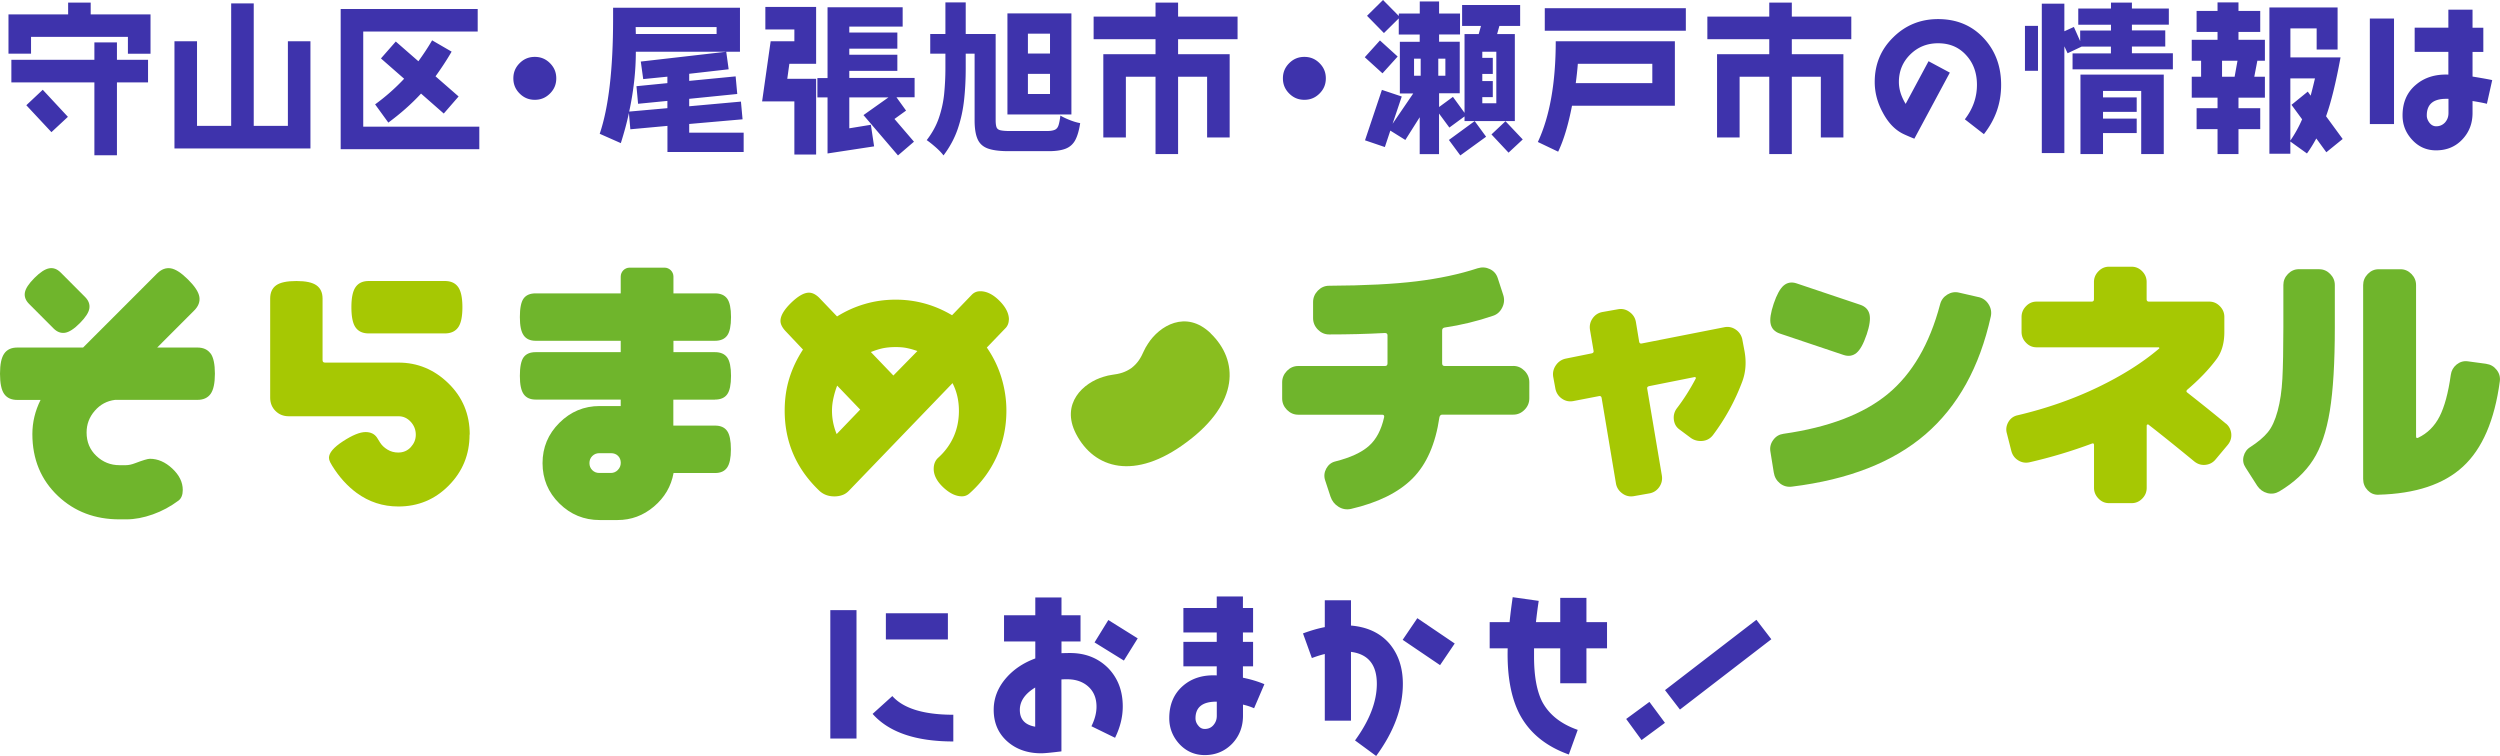 <svg id="_レイヤー_2" xmlns="http://www.w3.org/2000/svg" viewBox="0 0 433.33 131.03"><defs><style>.cls-1,.cls-2{fill:#6fb52c;stroke-width:0}.cls-2{fill:#a6c803}</style></defs><g id="_レイヤー_1-2"><path d="M22.17 9.3V6.39H5.38V9.3H1.47V2.49h10.34V.45h3.91v2.04h10.37v6.82h-3.91zm-1.9 4.98v12.63h-3.91V14.28H1.97v-3.91h14.39V7.35h3.91v3.02h5.39v3.91h-5.39zM8.92 22.91l-4.36-4.67 2.85-2.68 4.36 4.69-2.85 2.65zm21.32 2.82V7.15h3.91v14.67h5.92V.59h3.91v21.23h5.92V7.15h3.91v18.58H30.23zM82.8 1.56v3.91H62.96v16.48h20.12v3.91H59.05V1.56H82.8zM68.58 7.18l3.94 3.44c.81-1.12 1.62-2.32 2.38-3.63l3.38 1.96c-.87 1.51-1.82 2.93-2.79 4.28l4 3.49-2.57 2.96-3.94-3.46c-1.68 1.82-3.58 3.49-5.67 5.03l-2.29-3.16a35.54 35.54 0 005.03-4.44l-4.02-3.52L68.6 7.2zm26.75 9.03c-.73.73-1.59 1.09-2.63 1.09s-1.9-.36-2.63-1.09c-.73-.73-1.09-1.59-1.09-2.63s.36-1.9 1.09-2.63c.73-.73 1.59-1.09 2.63-1.09s1.9.36 2.63 1.09 1.09 1.59 1.09 2.63-.36 1.9-1.09 2.63zm20.36 10.14v-4.53l-6.43.59-.25-2.82c-.36 1.71-.84 3.44-1.4 5.22l-3.66-1.62c1.54-4.55 2.32-11.18 2.32-19.89V1.34h21.99v7.63h-18.05c0 3.38-.39 6.82-1.15 10.37l6.62-.59v-1.26l-5.08.5-.28-3.05 5.36-.53v-1.12l-4.19.42-.42-3.04 14.81-1.7.42 3.04-6.84.78v1.23l8.05-.78.28 3.05-8.33.84v1.29l8.97-.81.28 3.07-9.25.81V23h9.44v3.35h-13.21zm8.52-21.66h-14.03l.03 1.2h14v-1.2zm13.48 22.1v-9.22h-5.59l1.48-10.42h4.11V5.11h-5.03V1.2h8.8v9.86h-4.64l-.36 2.6h5v13.13h-3.77zm17.71-9.91l1.65 2.29-2.01 1.45 3.38 3.94-2.77 2.38-5.98-6.99 4.33-3.07h-6.79v5.36l3.74-.61.56 3.74-8.07 1.23v-9.72h-1.76v-3.35h1.76V1.26h13.02v3.35h-9.25v1.03h8.33v2.79h-8.33v1.06h8.33v2.79h-8.33v1.23h11.32v3.35h-3.13zM163.87.42h3.52v11.43c0 1.88-.09 3.7-.28 5.45-.19 1.75-.55 3.43-1.1 5.04-.55 1.61-1.37 3.14-2.47 4.6-.34-.45-.79-.92-1.36-1.42s-1.08-.91-1.55-1.23c.95-1.23 1.66-2.52 2.12-3.88.46-1.36.77-2.76.91-4.21s.21-2.9.21-4.37V.42zm-2.63 5.47h9.53V9.3h-9.53V5.89zm7.71 0h3.63v14.92c0 .56.05.97.15 1.24.1.27.33.45.68.53.35.08.89.13 1.62.13h6.43c.58 0 1.02-.07 1.34-.2.32-.13.54-.39.67-.78s.24-.96.33-1.7c.43.26.97.52 1.63.78s1.26.44 1.8.53c-.19 1.25-.47 2.22-.84 2.92-.37.7-.92 1.2-1.63 1.49s-1.7.45-2.95.45h-7.01c-1.51 0-2.69-.15-3.54-.45s-1.45-.83-1.8-1.61c-.35-.77-.53-1.87-.53-3.28V5.89zm5.67-3.57h11.09v17.52h-11.09V2.32zm3.55 3.52v3.44H182V5.84h-3.83zm0 6.96v3.49H182V12.8h-3.83zm26.03-6.01v2.6h8.94v14.44h-3.91V13.3h-5.03v13.41h-3.91V13.3h-5.14v10.53h-3.91V9.39h9.05v-2.6h-10.73V2.88h10.73V.45h3.91v2.43h10.31v3.91H204.2zm24.52 9.42c-.73.73-1.59 1.09-2.63 1.09s-1.9-.36-2.63-1.09-1.09-1.59-1.09-2.63.36-1.9 1.09-2.63 1.59-1.09 2.63-1.09 1.9.36 2.63 1.09 1.09 1.59 1.09 2.63-.36 1.9-1.09 2.63zm10.91-3.5l-3.07-2.79 2.63-2.91 3.07 2.79-2.63 2.91zm20.26-8.21l-.39 1.4h3.07v15.09h-6.96l1.98 2.71-4.47 3.24-1.98-2.68 4.47-3.27h-1.76v-.81l-2.63 1.93-1.79-2.43v7.04h-3.35v-6.4l-2.49 3.94-2.6-1.62-.95 2.85-3.44-1.17 2.93-8.74 3.44 1.15-1.59 4.72 3.58-5.25h-2.32V7.24h3.44V5.98h-3.63V3.19l-2.57 2.54-2.93-2.99L239.72 0l2.74 2.77v-.42h3.63V.25h3.35v2.09h3.63v3.63h-3.63v1.26h3.58v8.94h-3.58v2.38l2.4-1.76 2.01 2.77V5.9h2.46l.39-1.4h-3.27V.87h10.06V4.5h-3.6zm-13.64 5.67h-1.15v2.96h1.15v-2.96zm4.28 0h-1.23v2.96h1.23v-2.96zm8.83-1.2h-2.43v1.06h1.82v2.79h-1.82v1.23h1.82v2.79h-1.82v1.06h2.43V8.96zm2.12 17.49l-2.96-3.16 2.43-2.29 2.99 3.16-2.46 2.29zm11-8.13c-.64 3.27-1.42 5.92-2.4 7.96l-3.52-1.68c2.07-4.44 3.1-10.25 3.1-17.46h20.65v11.18h-17.83zm-4.72-12.99V1.42h24.45v3.91h-24.45zm18.64 5.72h-12.91c-.08 1.03-.2 2.15-.36 3.35h13.27v-3.35zm24.18-4.27v2.6h8.94v14.44h-3.91V13.3h-5.03v13.41h-3.91V13.3h-5.14v10.53h-3.91V9.39h9.05v-2.6h-10.73V2.88h10.73V.45h3.91v2.43h10.31v3.91h-10.31zm33.29 16.46l-3.3-2.57c1.4-1.82 2.1-3.8 2.1-5.98 0-2.04-.61-3.74-1.82-5.08-1.26-1.42-2.88-2.12-4.92-2.12-1.9 0-3.49.64-4.81 1.93-1.31 1.29-1.98 2.88-1.98 4.78 0 1.26.39 2.51 1.17 3.8l3.97-7.4 3.69 1.98-6.15 11.45c-.56-.22-1.15-.47-1.76-.75-1.54-.7-2.77-1.98-3.74-3.83-.92-1.7-1.37-3.46-1.37-5.25 0-3.05 1.06-5.64 3.21-7.74 2.12-2.1 4.72-3.16 7.77-3.16 3.21 0 5.84 1.09 7.88 3.27 2.04 2.18 3.05 4.89 3.05 8.13s-1.01 6.01-2.99 8.55zm7.12-10.98V4.48h2.26v7.79h-2.26zm8.25-.23V9.25h6.65V8.08h-5.08l-2.43 1.15-.56-1.2v18.5h-3.91V.64h3.91v4.78l1.65-.75 1.09 2.46V5.29h5.34v-1h-5.67V1.48h5.67V.45h3.63v1.03h6.4v2.79h-6.4v1h5.78v2.79h-5.78v1.17h7.1v2.79h-17.38zm11.9 14.67V15.76h-6.62v1.12h5.84v2.51h-5.84v1.17h5.84v2.51h-5.84v3.63h-3.91V12.93h14.44V26.7h-3.91zM388 16.93v1.82h3.77v3.63H388v4.33h-3.63v-4.33h-3.63v-3.63h3.63v-1.82h-4.47V13.3h1.62v-2.77h-1.62V6.9h4.47V5.53h-3.63V1.9h3.63V.42H388V1.9h3.77v3.63H388V6.9h4.58v3.63h-1.31l-.53 2.77h1.84v3.63H388zm-2.85-6.4v2.77h2.18l.5-2.77h-2.68zm18.07 15.85L401.49 24c-.5.92-1.03 1.79-1.62 2.6l-2.88-2.07v2.12h-3.63V1.29h11.82v7.29h-3.63V4.92H397v5.03h8.69c-.81 4.41-1.65 7.82-2.51 10.2l2.88 3.94-2.82 2.29zm-6.23-12.8v10.79c.75-1.09 1.45-2.32 2.04-3.69l-1.84-2.51 2.82-2.29.5.7c.25-.92.5-1.93.75-2.99h-4.27zm13.78 7.93V3.21h4.19v18.3h-4.19zm20.29-3.52c-.81-.2-1.62-.34-2.49-.48v2.07c0 1.82-.59 3.35-1.79 4.61-1.2 1.26-2.71 1.87-4.53 1.87-1.62 0-2.99-.59-4.11-1.79-1.15-1.23-1.7-2.63-1.7-4.27 0-2.26.78-4.02 2.32-5.31 1.48-1.26 3.35-1.84 5.62-1.76V8.99h-5.84V4.8h5.84V1.68h4.19v3.13h1.87V9h-1.87v4.27c1.2.2 2.35.39 3.41.61l-.92 4.11zm-6.68-.86h-.39c-2.24 0-3.35.95-3.35 2.88 0 .47.17.89.48 1.29.31.39.7.59 1.15.59.61 0 1.12-.22 1.54-.67.39-.45.59-.98.59-1.62v-2.46zM143.92 128.01v-22.25h4.54v22.25h-4.54zm7.33-4.27l3.42-3.09c1.91 2.15 5.45 3.24 10.57 3.24v4.63c-6.51 0-11.17-1.6-13.99-4.78zm2.3-12.9v-4.54h10.75v4.54h-10.75zm39.72 17.04l-4.09-2c.58-1.18.88-2.3.88-3.39 0-1.48-.48-2.63-1.42-3.48s-2.18-1.27-3.66-1.27c-.33 0-.67 0-1 .03v12.47c-1.73.21-2.88.33-3.51.33-2.33 0-4.27-.67-5.81-2-1.6-1.39-2.42-3.24-2.42-5.54 0-2.03.73-3.88 2.18-5.54 1.3-1.48 2.97-2.6 5.03-3.36v-2.94h-5.42v-4.54h5.42v-3.09h4.54v3.09h3.3v4.54h-3.3v2.03c.88-.03 1.36-.03 1.48-.03 2.69 0 4.87.88 6.6 2.6 1.7 1.76 2.54 3.97 2.54 6.66 0 1.82-.45 3.63-1.33 5.42zm-13.84-8.71c-1.79 1.09-2.66 2.39-2.66 3.88 0 1.63.88 2.6 2.66 2.91v-6.78zm15.38-4.67l-5.09-3.15 2.39-3.88 5.09 3.18-2.39 3.84zm22.58 8.27c-.61-.27-1.24-.48-1.94-.64v1.94c0 1.91-.64 3.54-1.88 4.84-1.27 1.3-2.85 1.97-4.75 1.97-1.73 0-3.18-.64-4.36-1.88-1.18-1.27-1.79-2.79-1.79-4.51 0-2.36.79-4.21 2.33-5.57s3.51-1.97 5.9-1.85v-1.57h-5.78v-4.24h5.78v-1.63h-5.78v-4.24h5.78v-2h4.54v2h1.76v4.24h-1.76v1.63h1.76v4.24h-1.76v1.97c1.33.27 2.57.64 3.72 1.12l-1.79 4.18zm-6.48-1.15h-.09c-2.39 0-3.6.97-3.6 2.88 0 .45.15.88.48 1.27.3.39.67.58 1.12.58.61 0 1.12-.21 1.51-.67s.58-.97.58-1.6v-2.45zm27.62 9.41l-3.66-2.69c2.51-3.45 3.78-6.72 3.78-9.81 0-3.3-1.48-5.15-4.48-5.54v11.93h-4.54v-11.56c-.76.18-1.48.42-2.24.7l-1.54-4.27c1.3-.48 2.54-.85 3.78-1.09v-4.66h4.54v4.39c2.82.24 5.03 1.27 6.63 3.09 1.57 1.85 2.36 4.18 2.36 7.02 0 4.12-1.54 8.29-4.63 12.5zm11.08-15.74l-6.48-4.39 2.54-3.75 6.48 4.39-2.54 3.75zm25.37-2.91v6.05h-4.54v-6.05h-4.54v1.42c0 3.39.48 5.99 1.42 7.84 1.18 2.21 3.21 3.84 6.15 4.87l-1.54 4.27c-4.06-1.45-6.93-3.84-8.63-7.17-1.42-2.85-2.09-6.6-1.97-11.23h-3.12v-4.54h3.45c.12-1.24.3-2.66.54-4.33l4.51.64c-.21 1.36-.36 2.6-.48 3.69h4.21v-4.21h4.54v4.21h3.57v4.54h-3.57zm9.56 15.9l-2.67-3.66 4.03-2.96 2.69 3.63-4.04 2.98zm6.65-5.29l-2.59-3.37 15.84-12.19 2.59 3.37-15.84 12.19z" fill="#3e33ac" stroke-width="0"/><path class="cls-2" d="M81.39 75.32c0 3.46-1.2 6.4-3.6 8.83-2.4 2.43-5.31 3.64-8.74 3.64-2.69 0-5.1-.79-7.24-2.36-1.63-1.2-3.04-2.77-4.24-4.71l-.34-.6c-.14-.29-.21-.54-.21-.77 0-.85.81-1.81 2.44-2.87s2.93-1.59 3.9-1.59c.89 0 1.54.32 1.97.94l.56.9c.29.46.71.86 1.27 1.2.55.34 1.18.51 1.86.51.88 0 1.61-.31 2.19-.94.57-.63.86-1.34.86-2.14 0-.86-.29-1.61-.88-2.25-.59-.64-1.29-.96-2.12-.96H50.04c-.92 0-1.68-.31-2.29-.92-.61-.61-.92-1.38-.92-2.29V51.75c0-1.03.34-1.79 1.03-2.29s1.86-.75 3.51-.75 2.79.25 3.49.75c.7.5 1.05 1.27 1.05 2.29v10.67c0 .29.14.43.43.43h12.73c3.31 0 6.2 1.2 8.66 3.6 2.46 2.4 3.69 5.36 3.69 8.87"/><path class="cls-2" d="M80.15 53.25c0 1.66-.25 2.83-.75 3.51-.5.69-1.27 1.03-2.29 1.03h-13.2c-1.03 0-1.78-.34-2.27-1.03-.49-.68-.73-1.86-.73-3.51s.24-2.79.73-3.49c.49-.7 1.24-1.05 2.27-1.05h13.2c1.03 0 1.79.34 2.29 1.03s.75 1.86.75 3.52m94.71 2.14c0 .54-.17 1.02-.51 1.41l-3.3 3.43a18.67 18.67 0 012.51 5.15c.58 1.89.88 3.82.88 5.79 0 2.83-.56 5.48-1.67 7.94-1.11 2.46-2.7 4.61-4.76 6.43-.37.32-.8.48-1.28.48-1.06 0-2.14-.53-3.24-1.56-1.1-1.04-1.65-2.11-1.65-3.19 0-.83.27-1.49.81-1.97 1.14-1.03 2.02-2.23 2.64-3.6.61-1.37.92-2.87.92-4.5 0-1.77-.37-3.37-1.11-4.8l-17.87 18.56c-.37.4-.77.68-1.2.83-.43.16-.9.24-1.41.24-1.09 0-1.99-.36-2.7-1.07-3.94-3.8-5.91-8.4-5.91-13.8 0-1.97.26-3.82.79-5.55s1.32-3.41 2.38-5.03l-3.08-3.26c-.54-.6-.82-1.17-.82-1.71 0-.88.61-1.92 1.82-3.11 1.22-1.18 2.25-1.78 3.11-1.78.6 0 1.2.3 1.8.9l3.08 3.22c1.51-.94 3.12-1.67 4.82-2.16 1.7-.5 3.48-.75 5.34-.75 3.48 0 6.74.9 9.77 2.7l3.43-3.56c.4-.4.88-.6 1.46-.6 1.11 0 2.22.55 3.32 1.65 1.1 1.1 1.65 2.2 1.65 3.28M149.1 71l-3.99-4.16c-.26.66-.47 1.36-.64 2.12-.17.76-.26 1.49-.26 2.21 0 1.4.27 2.76.81 4.07l4.07-4.24zm9.9-10.16c-.66-.23-1.26-.4-1.82-.51-.56-.12-1.21-.17-1.95-.17-.8 0-1.51.07-2.14.19-.63.13-1.34.35-2.14.67l3.9 4.07 4.16-4.24z"/><path class="cls-1" d="M123.93 69.26c.97 0 1.68-.3 2.12-.92.44-.61.66-1.68.66-3.19s-.22-2.58-.66-3.19c-.44-.61-1.15-.92-2.12-.92h-7.2v-1.97h7.2c.97 0 1.68-.31 2.12-.92.44-.61.66-1.68.66-3.19s-.22-2.58-.66-3.19c-.44-.61-1.15-.92-2.12-.92h-7.2v-2.91c0-.85-.7-1.55-1.55-1.55h-6.04c-.85 0-1.55.7-1.55 1.55v2.91H92.85c-.97 0-1.67.3-2.1.9-.43.6-.64 1.67-.64 3.21s.22 2.54.66 3.17c.44.63 1.14.94 2.08.94h14.74v1.97H92.85c-.97 0-1.67.3-2.1.9-.43.6-.64 1.67-.64 3.21s.22 2.54.66 3.17c.44.63 1.14.94 2.08.94h14.74v1.12h-3.64c-2.72 0-5.04.97-6.99 2.91-1.95 1.94-2.92 4.27-2.92 6.99s.97 5.07 2.92 6.99c1.94 1.91 4.27 2.87 6.99 2.87h3.08c2.37 0 4.48-.78 6.32-2.34 1.84-1.56 2.98-3.49 3.4-5.81h7.2c.94 0 1.64-.31 2.08-.94.44-.63.66-1.68.66-3.17s-.22-2.58-.66-3.19c-.44-.62-1.14-.92-2.08-.92h-7.24v-4.5h7.2zm-16.84 12.21c-.34.34-.75.51-1.2.51h-2.01c-.49 0-.89-.16-1.22-.49-.33-.33-.49-.73-.49-1.22s.16-.89.49-1.22c.33-.33.74-.5 1.22-.5h2.01c.52 0 .93.16 1.24.47.31.31.47.72.47 1.2s-.17.9-.51 1.24m-70.6-20.19c-.5-.69-1.26-1.03-2.29-1.03h-6.95l6.41-6.42c.73-.73 1.03-1.51.9-2.35-.13-.84-.78-1.84-1.96-3.01-1.17-1.17-2.18-1.82-3.01-1.95-.84-.13-1.62.17-2.35.89L14.4 60.24H3c-1.03 0-1.79.35-2.27 1.05-.49.7-.73 1.86-.73 3.49s.24 2.83.73 3.51c.49.69 1.24 1.03 2.27 1.03h4.03c-.94 1.89-1.42 3.86-1.42 5.91 0 4.37 1.49 7.96 4.46 10.76 2.86 2.69 6.4 4.03 10.63 4.03h1.2c1.46 0 2.98-.29 4.59-.86 1.6-.57 3.08-1.37 4.46-2.4.48-.37.73-.98.73-1.84 0-1.34-.61-2.58-1.82-3.71s-2.51-1.69-3.88-1.69c-.37 0-1.23.26-2.57.77-.6.23-1.13.34-1.59.34h-1.11c-1.54 0-2.88-.53-4.01-1.61-1.13-1.07-1.69-2.42-1.69-4.05 0-1.43.47-2.68 1.42-3.77.94-1.09 2.11-1.71 3.51-1.89h14.27c1.03 0 1.79-.34 2.29-1.03s.75-1.86.75-3.51-.25-2.83-.75-3.52"/><path class="cls-1" d="M9.27 56.92c.62.62 1.28.87 2 .76.71-.11 1.57-.66 2.56-1.66.99-.99 1.55-1.85 1.66-2.56.11-.71-.14-1.38-.76-2l-4.21-4.22c-.62-.62-1.28-.86-2-.73s-1.56.68-2.54 1.66c-1 1-1.55 1.84-1.67 2.55-.12.7.13 1.37.75 1.98l4.21 4.22z"/><path d="M209.84 57.76c-4.29-4.12-8.89-1.26-10.85 1.8-.3.44-.54.88-.73 1.3-.53 1.2-1.05 2.07-2.11 2.91-1.11.78-2.09 1.03-3.39 1.2-.46.06-.95.17-1.45.33-3.49 1.01-7.53 4.61-4.8 9.9 3.14 6.06 10.18 8.17 19.15 1.46l.07-.05.08-.06c8.97-6.71 8.94-14.05 4.02-18.78" fill="#89be1f" stroke-width="0"/><path class="cls-1" d="M262.3 63.43c.75 0 1.39.28 1.95.84.55.56.83 1.23.83 1.99v2.78c0 .76-.27 1.43-.83 1.99-.55.56-1.2.84-1.95.84h-12.31c-.26 0-.42.15-.49.45-.68 4.63-2.23 8.17-4.65 10.6-2.42 2.43-5.98 4.2-10.68 5.29-.78.17-1.5.04-2.16-.37-.67-.41-1.13-1-1.39-1.76l-.93-2.83c-.23-.69-.16-1.37.19-2.03.36-.66.89-1.08 1.61-1.25 2.6-.66 4.52-1.55 5.79-2.68 1.27-1.12 2.14-2.78 2.63-4.96.07-.3-.05-.45-.34-.45h-14.55c-.75 0-1.39-.28-1.95-.84-.55-.56-.83-1.22-.83-1.99v-2.78c0-.76.28-1.42.83-1.99.55-.56 1.2-.84 1.95-.84h15.04c.29 0 .44-.15.44-.45v-4.87c0-.26-.15-.4-.44-.4-3.15.17-6.38.25-9.68.25-.75 0-1.4-.28-1.95-.84-.55-.56-.83-1.23-.83-1.99v-2.78c0-.76.28-1.42.83-1.99.55-.56 1.2-.84 1.95-.84 6.2-.03 11.25-.29 15.16-.77 3.91-.48 7.44-1.23 10.58-2.26.75-.23 1.46-.18 2.14.15.68.33 1.13.86 1.36 1.59l.92 2.83c.26.76.21 1.51-.15 2.23-.36.73-.89 1.21-1.61 1.44-2.72.93-5.53 1.61-8.42 2.04-.26.06-.39.23-.39.5v5.71c0 .3.15.45.44.45h11.87z"/><path class="cls-2" d="M302 58.85l.38 2.01c.34 1.88.22 3.63-.38 5.25a36.9 36.9 0 01-5.1 9.32c-.47.6-1.09.94-1.85 1-.77.06-1.45-.13-2.04-.57l-1.92-1.43c-.56-.41-.88-.98-.96-1.72-.08-.73.1-1.38.54-1.96 1.15-1.5 2.25-3.22 3.27-5.16.03-.13-.03-.21-.18-.24l-7.91 1.58c-.28.07-.39.22-.33.48l2.53 15c.12.73-.03 1.41-.45 2.01-.42.6-.99.97-1.71 1.1l-2.71.48c-.72.12-1.38-.03-1.99-.48-.61-.45-.98-1.03-1.1-1.76l-2.48-14.81c-.06-.25-.22-.35-.47-.29l-4.45.86c-.72.13-1.37-.01-1.97-.43-.59-.41-.97-.99-1.12-1.72l-.37-2.01c-.13-.73.02-1.41.44-2.03s.99-1.01 1.71-1.17l4.5-.91c.28-.06.39-.22.33-.48l-.61-3.58c-.12-.73.03-1.4.45-2.01.42-.6.99-.97 1.71-1.1l2.71-.48c.72-.13 1.38.03 1.99.48.61.44.98 1.03 1.1 1.77l.56 3.39c.06.25.21.35.47.29l14.33-2.82c.72-.13 1.37.02 1.96.43.59.41.97.99 1.13 1.72z"/><path class="cls-1" d="M323.53 58.03c-.53 1.58-1.12 2.63-1.75 3.15-.64.52-1.39.63-2.25.34l-11.04-3.71c-.86-.29-1.38-.83-1.57-1.62-.19-.79-.01-1.98.52-3.56.53-1.56 1.1-2.6 1.73-3.14.63-.53 1.38-.66 2.24-.37l11.04 3.71c.86.29 1.39.83 1.59 1.63.2.8.03 1.99-.5 3.57m19.4-6.54c.74.17 1.32.58 1.74 1.24.42.66.55 1.36.39 2.12-1.94 8.79-5.71 15.59-11.32 20.43-5.61 4.83-13.33 7.86-23.16 9.07-.77.1-1.46-.09-2.06-.56-.59-.48-.96-1.11-1.08-1.9l-.58-3.6c-.13-.72.03-1.4.48-2.02.45-.63 1.05-.98 1.79-1.08 7.84-1.12 13.86-3.42 18.09-6.91 4.22-3.49 7.23-8.65 9.04-15.49.19-.76.61-1.33 1.26-1.73.64-.39 1.32-.51 2.03-.34l3.39.78z"/><path class="cls-2" d="M385.83 73.42c.55.46.85 1.06.92 1.77.06.71-.14 1.35-.6 1.91l-2.1 2.51c-.45.56-1.04.88-1.76.96-.72.08-1.36-.12-1.94-.58-3.14-2.58-5.78-4.7-7.94-6.38-.06-.06-.13-.07-.2-.02-.08.05-.12.12-.12.21v10.76c0 .71-.25 1.33-.77 1.86s-1.13.79-1.83.79h-3.93c-.7 0-1.31-.26-1.82-.79-.52-.53-.78-1.15-.78-1.86v-7.41c0-.25-.11-.34-.32-.28a85.3 85.3 0 01-10.87 3.26c-.7.15-1.36.04-1.97-.35-.61-.38-1-.94-1.18-1.65l-.77-3.03c-.19-.68-.09-1.33.27-1.96.37-.62.9-1.01 1.6-1.16 4.99-1.18 9.6-2.79 13.83-4.82 4.23-2.03 7.79-4.27 10.68-6.73.06-.03.07-.08.04-.14-.03-.06-.07-.09-.14-.09H353c-.7 0-1.31-.26-1.82-.79-.52-.53-.78-1.15-.78-1.87v-2.6c0-.72.26-1.34.78-1.87.51-.53 1.12-.79 1.82-.79h9.54c.27 0 .41-.14.41-.42v-2.98c0-.71.26-1.33.78-1.86s1.13-.79 1.82-.79h3.93c.7 0 1.31.26 1.83.79s.77 1.15.77 1.86v2.98c0 .28.14.42.41.42h10.45c.7 0 1.31.26 1.83.79s.78 1.15.78 1.87v2.6c0 1.99-.48 3.6-1.46 4.85-1.31 1.74-2.97 3.46-4.98 5.17-.18.19-.17.36.05.51 2.8 2.2 5.02 3.99 6.66 5.36z"/><path class="cls-1" d="M402.02 46.67c.72 0 1.35.28 1.88.82.53.54.8 1.18.8 1.92v7.34c0 6.1-.29 10.93-.87 14.48-.58 3.55-1.54 6.38-2.89 8.48-1.35 2.11-3.3 3.94-5.87 5.47-.66.38-1.35.48-2.07.29-.72-.19-1.3-.61-1.74-1.25l-2.02-3.16c-.41-.61-.53-1.26-.35-1.97.18-.7.57-1.25 1.2-1.63 1.28-.83 2.28-1.67 2.98-2.52.71-.85 1.28-2.09 1.72-3.72.44-1.63.71-3.49.82-5.59.11-2.09.17-5.06.17-8.89V49.4c0-.73.26-1.37.8-1.92.53-.54 1.16-.82 1.88-.82h3.57zm28.94 16.4c.72.1 1.32.44 1.78 1.03.47.59.66 1.26.56 1.99-.91 6.78-3.04 11.71-6.39 14.79-3.35 3.09-8.24 4.7-14.66 4.87-.72.03-1.34-.23-1.86-.77s-.78-1.2-.78-1.96V49.41c0-.73.27-1.37.8-1.92s1.16-.82 1.88-.82h3.81c.72 0 1.35.28 1.88.82.53.54.8 1.18.8 1.92v26.22c0 .29.12.37.38.24 1.6-.77 2.83-1.99 3.69-3.67.86-1.68 1.51-4.09 1.95-7.22.1-.73.43-1.33 1.01-1.8.58-.46 1.23-.65 1.95-.55l3.19.43z"/></g></svg>